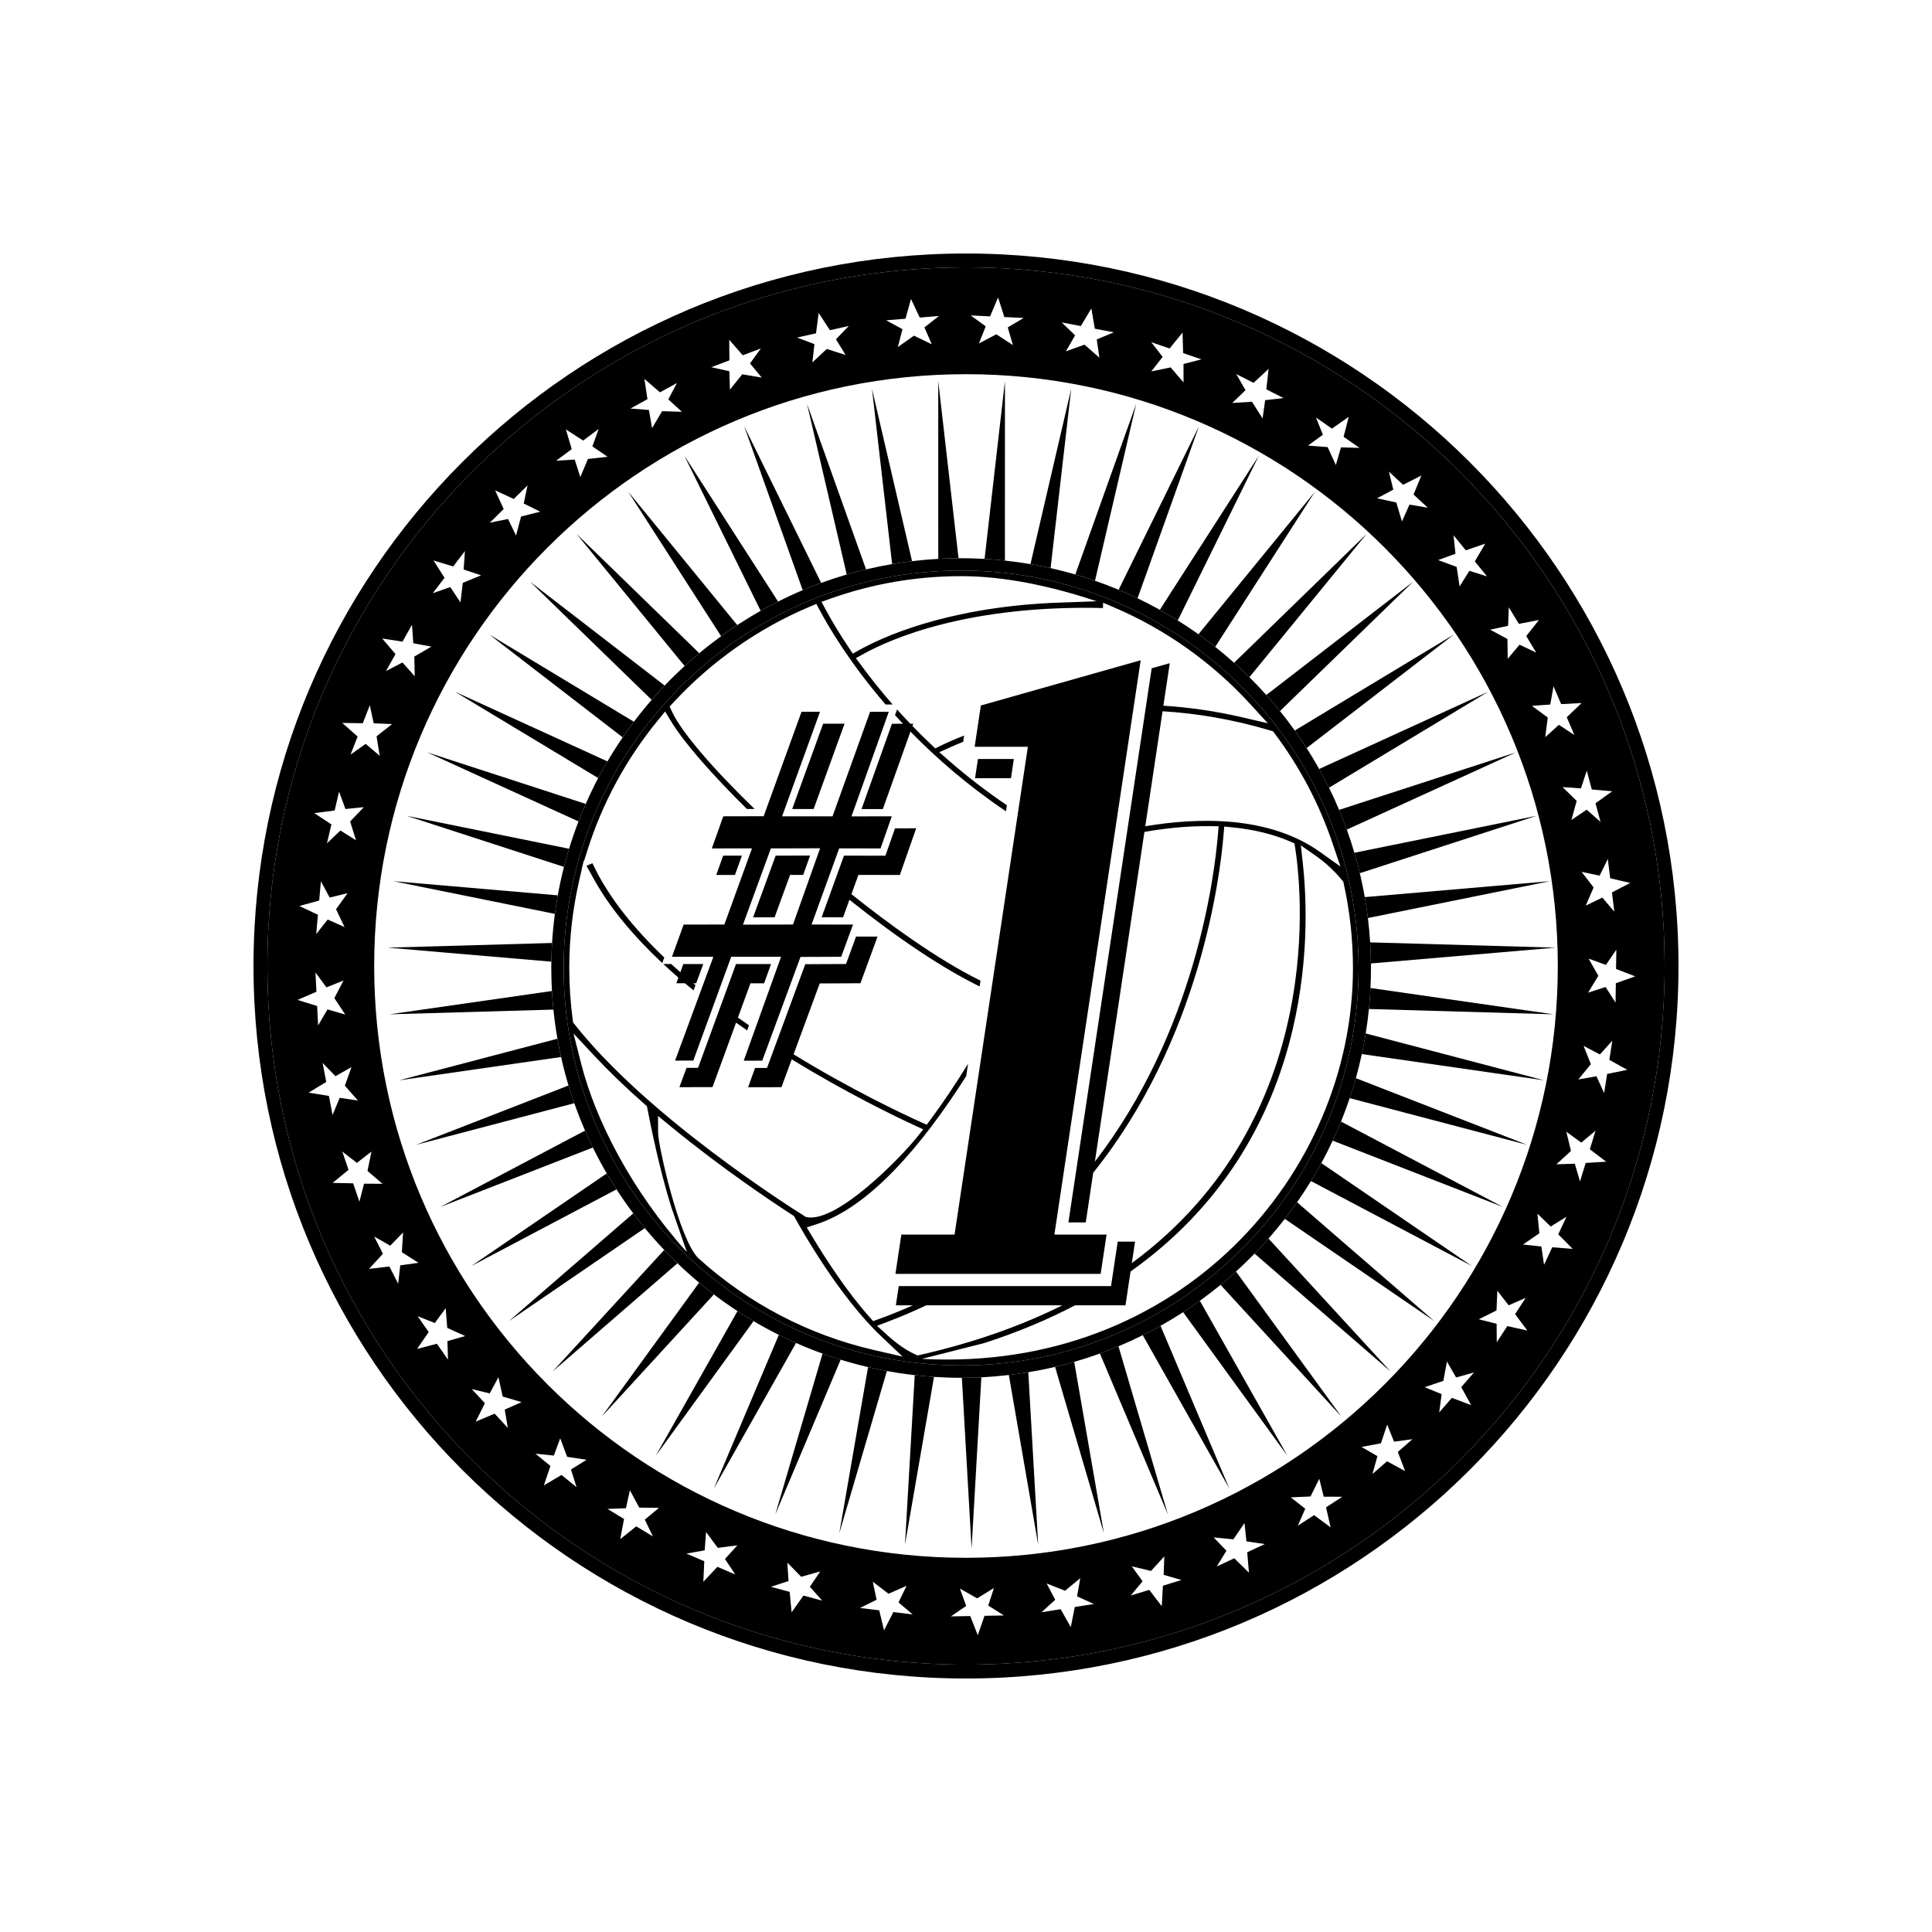 <?xml version="1.0" encoding="utf-8"?>
<!-- Generator: Adobe Illustrator 16.0.0, SVG Export Plug-In . SVG Version: 6.00 Build 0)  -->
<!DOCTYPE svg PUBLIC "-//W3C//DTD SVG 1.1//EN" "http://www.w3.org/Graphics/SVG/1.1/DTD/svg11.dtd">
<svg version="1.1" id="Layer_1" xmlns="http://www.w3.org/2000/svg" xmlns:xlink="http://www.w3.org/1999/xlink" x="0px" y="0px"
	 width="864px" height="864px" viewBox="0 0 864 864" enable-background="new 0 0 864 864" xml:space="preserve">
<g>
	<path d="M431.998,113.367c-175.973,0-318.632,142.664-318.632,318.632c0,175.97,142.659,318.634,318.632,318.634
		c175.971,0,318.636-142.664,318.636-318.634C750.634,256.031,607.969,113.367,431.998,113.367z M431.998,744.436
		c-172.55,0-312.435-139.89-312.435-312.437c0-172.545,139.885-312.434,312.435-312.434c172.548,0,312.437,139.889,312.437,312.434
		C744.435,604.546,604.546,744.436,431.998,744.436z"/>
	<path d="M431.998,119.565c-172.55,0-312.435,139.889-312.435,312.434c0,172.547,139.885,312.437,312.435,312.437
		c172.548,0,312.437-139.89,312.437-312.437C744.435,259.454,604.546,119.565,431.998,119.565z M710.433,428.71l7.748,2.81
		l4.66-6.871l-0.136,8.681l8.568,3.297l-8.663,3.087l-0.133,8.646l-4.447-6.973l-7.83,2.539l4.598-7.55L710.433,428.71z
		 M720.869,399.1l1.062,8.595l-5.365-6.298l-7.408,3.591l3.515-8.115l-5.382-6.98l8.065,1.707l3.664-7.443l1.07,8.611l8.931,2.086
		L720.869,399.1z M711.864,353.056l9.133,0.808l-7.477,5.357l2.253,8.352l-6.189-5.483l-6.836,4.591l2.347-8.528l-6.309-6.164
		l8.228,0.572l2.589-7.888L711.864,353.056z M694.741,306.902l3.413,7.98l9.159-0.479l-6.651,6.341l3.404,7.955l-6.903-4.557
		l-6.121,5.508l1.127-8.771l-7.107-5.224l8.226-0.587L694.741,306.902z M674.439,279.865l0.304-8.292l4.501,7.425l8.996-1.749
		l-5.699,7.208l4.479,7.408l-7.477-3.557l-5.287,6.307l-0.112-8.838l-7.762-4.181L674.439,279.865z M650.035,239.372l5.484,6.736
		l8.678-2.985l-4.651,7.93l5.468,6.712l-7.897-2.489l-4.366,6.987l-1.328-8.746l-8.275-3.052l7.748-2.835L650.035,239.372z
		 M621.113,210.904l6.359,5.902l8.175-4.153l-3.5,8.502l6.342,5.889l-8.169-1.371l-3.354,7.526l-2.529-8.477l-8.614-1.885
		l7.276-3.877L621.113,210.904z M588.516,186.709l7.117,4.971l7.525-5.248l-2.297,8.898l7.1,4.961l-8.275-0.228l-2.28,7.914
		l-3.682-8.04l-8.79-0.672l6.66-4.854L588.516,186.709z M552.866,167.282l7.739,3.936l6.719-6.247l-1.025,9.133l7.712,3.919
		l-8.225,0.933l-1.154,8.149l-4.766-7.452l-8.799,0.564l5.93-5.734L552.866,167.282z M523.062,155.837l5.78-7.123l0.259,9.192
		l8.192,2.8l-8.016,2.069v8.231l-5.759-6.701l-8.637,1.782l5.061-6.501l-5.096-6.559L523.062,155.837z M483.346,145.812l4.706-7.872
		l1.564,9.058l8.504,1.614l-7.644,3.188l1.166,8.149l-6.65-5.819l-8.302,2.985l4.098-7.156l-5.972-5.761L483.346,145.812z
		 M442.773,141.481l3.567-8.452l2.808,8.755l8.646,0.411l-7.114,4.223l2.289,7.905l-7.402-4.836l-7.795,4.121l3.052-7.662
		l-6.72-4.878L442.773,141.481z M404.947,142.532l2.451-8.839l3.906,8.327l8.625-0.707l-6.519,5.096l3.284,7.553l-7.96-3.852
		l-7.206,5.087l2.052-7.988l-7.288-3.972L404.947,142.532z M364.921,149.067l1.198-9.101l5.029,7.704l8.442-1.901l-5.747,5.955
		l4.306,7.022l-8.423-2.699l-6.426,6.037l0.918-8.2l-7.767-2.917L364.921,149.067z M326.113,151.968l6.06,6.913l8.095-3.053
		l-4.856,6.703l5.248,6.341l-8.718-1.497l-5.517,6.88l-0.239-8.233l-8.104-1.809l8.119-3.069L326.113,151.968z M288.181,169.452
		l6.968,5.996l7.586-4.163l-3.87,7.318l6.082,5.549l-8.841-0.261l-4.497,7.585l-1.393-8.131l-8.274-0.648l7.61-4.178
		L288.181,169.452z M253.064,192.05l7.734,4.97l6.933-5.18l-2.815,7.786l6.795,4.652l-8.79,0.967l-3.4,8.141l-2.506-7.854
		l-8.284,0.504l6.954-5.196L253.064,192.05z M431.998,167.341c146.167,0,264.66,118.495,264.66,264.658
		c0,146.165-118.493,264.659-264.66,264.659S167.336,578.164,167.336,431.999C167.336,285.836,285.831,167.341,431.998,167.341z
		 M221.428,219.289l8.347,3.86l6.147-6.089l-1.706,8.098l7.37,3.668l-8.569,2.169l-2.242,8.528l-3.573-7.427l-8.133,1.64
		l6.169-6.105L221.428,219.289z M193.87,250.649l8.795,2.666l5.248-6.88l-0.571,8.25l7.812,2.616l-8.186,3.338l-1.043,8.754
		l-4.567-6.861l-7.825,2.759l5.266-6.904L193.87,250.649z M180.001,286.955l4.243-7.544l0.58,8.258l8.098,1.497l-7.644,4.449
		l0.186,8.814l-5.477-6.164l-7.365,3.817l4.25-7.569l-5.954-6.973L180.001,286.955z M162.24,323.428l3.144-8.057l1.729,8.091
		l8.229,0.354l-6.948,5.474l1.417,8.705l-6.286-5.341l-6.76,4.811l3.153-8.09l-6.871-6.071L162.24,323.428z M149.663,362.458
		l1.968-8.426l2.858,7.762l8.195-0.815l-6.101,6.399l2.636,8.419l-6.977-4.391l-6.013,5.719l1.978-8.451l-7.666-5.046
		L149.663,362.458z M142.74,402.725l0.771-8.62l3.92,7.292l7.997-1.961l-5.139,7.191l3.792,7.963l-7.526-3.371l-5.147,6.508
		l0.771-8.645l-8.301-3.918L142.74,402.725z M141.51,443.521l-0.429-8.637l4.89,6.669l7.653-3.043l-4.101,7.839l4.857,7.358
		l-7.919-2.298l-4.2,7.158l-0.433-8.673l-8.759-2.725L141.51,443.521z M147.093,490.104l-9.052-1.481l7.854-4.783l-1.628-8.501
		l5.77,5.935l7.156-4.076l-2.974,8.324l5.833,6.619l-8.157-1.179l-3.166,7.671L147.093,490.104z M160.741,537.41l-2.809-8.216
		l-9.174-0.203l7.106-5.836l-2.801-8.183l6.544,5.063l6.512-5.037l-1.774,8.66l6.703,5.727l-8.247-0.015L160.741,537.41z
		 M178.071,574.11l-3.932-7.738l-9.112,1.087l6.219-6.772l-3.919-7.711l7.187,4.097l5.743-5.903l-0.542,8.819l7.434,4.746
		l-8.165,1.134L178.071,574.11z M200.344,608.046l-4.969-7.117l-8.873,2.339l5.219-7.567l-4.958-7.099l7.69,3.06l4.866-6.642
		l0.689,8.812l8.022,3.659l-7.928,2.262L200.344,608.046z M227.108,638.554l-5.907-6.356l-8.465,3.55l4.117-8.225l-5.892-6.334
		l8.041,1.96l3.896-7.259l1.904,8.638l8.453,2.516l-7.535,3.328L227.108,638.554z M257.839,665.071l-6.732-5.477l-7.889,4.687
		l2.939-8.713l-6.711-5.468l8.232,0.834l2.856-7.72l3.081,8.282l8.72,1.32l-7.004,4.348L257.839,665.071z M291.957,687.079
		l-7.431-4.499l-7.16,5.736l1.697-9.031l-7.403-4.484l8.271-0.317l1.753-8.043l4.204,7.781l8.818,0.091l-6.337,5.275
		L291.957,687.079z M328.808,704.103l-7.983-3.408l-6.29,6.678l0.423-9.182l-7.959-3.408l8.145-1.47l0.614-8.21l5.248,7.117
		l8.746-1.138l-5.538,6.106L328.808,704.103z M359.302,713.547l-5.293,7.494l-0.87-9.153l-8.355-2.253l7.858-2.599l-0.542-8.216
		l6.193,6.316l8.499-2.356l-4.625,6.831l5.517,6.197L359.302,713.547z M399.528,720.923l-4.185,8.156l-2.15-8.94l-8.589-1.043
		l7.412-3.682l-1.694-8.057l7.022,5.373l8.082-3.532l-3.616,7.408l6.336,5.364L399.528,720.923z M440.284,722.595l-3.02,8.661
		l-3.366-8.552l-8.651,0.151l6.836-4.676l-2.798-7.747l7.703,4.356l7.512-4.615l-2.558,7.839l7.023,4.43L440.284,722.595z
		 M480.643,718.661l-1.791,8.995l-4.515-8.007l-8.555,1.347l6.124-5.577l-3.834-7.28l8.224,3.245l6.805-5.608l-1.446,8.116
		l7.559,3.423L480.643,718.661z M520.061,709.131l-0.513,9.167l-5.592-7.3l-8.277,2.521l5.282-6.365l-4.819-6.679l8.596,2.062
		l5.953-6.511l-0.295,8.242l7.965,2.33L520.061,709.131z M558.536,703.31l-6.559-6.433l-7.839,3.658l4.338-7.046l-5.708-5.939
		l8.806,0.843l4.979-7.275l0.855,8.192l8.216,1.192l-7.862,3.677L558.536,703.31z M595.052,683.034l-7.394-5.458l-7.258,4.719
		l3.313-7.584l-6.483-5.083l8.84-0.403l3.918-7.896l1.994,7.998l8.302,0.033l-7.275,4.734L595.052,683.034z M628.38,657.882
		l-8.083-4.381l-6.533,5.676l2.229-7.974l-7.125-4.129l8.694-1.624l2.784-8.366l3.088,7.644l8.225-1.119l-6.553,5.703
		L628.38,657.882z M657.899,628.361l-8.614-3.228l-5.676,6.534l1.103-8.207l-7.627-3.104l8.383-2.808l1.605-8.672l4.112,7.14
		l7.992-2.244l-5.703,6.551L657.899,628.361z M674.071,593.031l-4.72,7.249l-0.05-8.274l-7.979-2.018l7.912-3.944l0.386-8.813
		l5.063,6.51l7.604-3.341l-4.734,7.285l5.491,7.341L674.071,593.031z M694.161,557.785l-3.658,7.839l-1.202-8.189l-8.192-0.883
		l7.293-5.014l-0.851-8.772l5.921,5.738l7.063-4.366L696.862,552l6.466,6.52L694.161,557.785z M709.123,520.077l-2.522,8.274
		l-2.339-7.938l-8.233,0.269l6.52-5.978l-2.071-8.578l6.669,4.853l6.375-5.309l-2.53,8.302l7.309,5.543L709.123,520.077z
		 M718.72,480.28l-1.338,8.555l-3.432-7.526l-8.106,1.429l5.6-6.846l-3.264-8.191l7.293,3.861l5.567-6.156l-1.337,8.578l8.021,4.448
		L718.72,480.28z"/>
	<path d="M464.277,690.797l-4.421-77.119c-2.877,0.478-5.775,0.888-8.695,1.229L464.277,690.797z"/>
	<path d="M522.299,677.3l-22.111-75.229c-2.735,1.144-5.504,2.224-8.304,3.236L522.299,677.3z"/>
	<path d="M434.5,692.497l4.364-76.562c-2.889,0.142-5.794,0.216-8.714,0.222L434.5,692.497z"/>
	<path d="M493.679,685.709l-13.288-76.669c-2.823,0.813-5.676,1.56-8.553,2.238L493.679,685.709z"/>
	<path d="M404.717,690.797l12.975-75.046c-2.891-0.191-5.765-0.452-8.623-0.78L404.717,690.797z"/>
	<path d="M375.325,685.709l21.298-72.579c-2.829-0.521-5.636-1.107-8.418-1.758L375.325,685.709z"/>
	<path d="M599.871,633.493l-47.134-64.855c-2.25,2.04-4.553,4.022-6.902,5.95L599.871,633.493z"/>
	<path d="M621.853,613.324l-54.578-59.438c-2.021,2.293-4.1,4.535-6.232,6.725L621.853,613.324z"/>
	<path d="M641.382,590.777l-61.332-53.125c-1.766,2.522-3.592,4.999-5.479,7.427L641.382,590.777z"/>
	<path d="M658.226,566.163l-67.317-46.011c-1.479,2.717-3.03,5.391-4.642,8.023L658.226,566.163z"/>
	<path d="M549.773,665.693l-30.781-72.791c-2.609,1.462-5.258,2.861-7.944,4.197L549.773,665.693z"/>
	<path d="M297.036,558.986l-49.887,54.338l55.813-48.38C300.941,563.003,298.966,561.017,297.036,558.986z"/>
	<path d="M575.743,651.026l-39.163-69.325c-2.448,1.763-4.94,3.467-7.477,5.109L575.743,651.026z"/>
	<path d="M269.128,633.493l50.112-54.621c-2.239-1.701-4.438-3.453-6.595-5.253L269.128,633.493z"/>
	<path d="M346.7,677.3l29.253-69.246c-2.729-0.843-5.431-1.747-8.104-2.713L346.7,677.3z"/>
	<path d="M293.256,651.026l43.736-60.216c-2.432-1.438-4.827-2.93-7.186-4.475L293.256,651.026z"/>
	<path d="M672.136,539.772l-72.437-38.203c-1.172,2.882-2.415,5.728-3.728,8.536L672.136,539.772z"/>
	<path d="M227.617,590.777l60.76-41.564c-1.774-2.152-3.502-4.345-5.179-6.577L227.617,590.777z"/>
	<path d="M210.776,566.163l64.928-34.276c-1.508-2.337-2.963-4.711-4.367-7.118L210.776,566.163z"/>
	<path d="M319.226,665.693l36.76-65.112c-2.596-1.149-5.162-2.355-7.693-3.62L319.226,665.693z"/>
	<path d="M178.453,483.123l72.461-10.43c-0.603-2.702-1.145-5.427-1.625-8.172L178.453,483.123z"/>
	<path d="M175.905,394.07l72.236,14.624c0.37-2.785,0.795-5.552,1.29-8.296L175.905,394.07z"/>
	<path d="M196.857,539.772l68.277-26.594c-1.222-2.492-2.388-5.015-3.499-7.568L196.857,539.772z"/>
	<path d="M173.353,423.791l73.22,6.273c0.042-2.802,0.148-5.589,0.316-8.36L173.353,423.791z"/>
	<path d="M174.207,453.604l73.28-2.107c-0.28-2.757-0.498-5.53-0.653-8.321L174.207,453.604z"/>
	<path d="M611.156,238.774l-59.27,57.62c2.338,2.093,4.625,4.243,6.853,6.451L611.156,238.774z"/>
	<path d="M186.04,511.979l70.788-18.62c-0.919-2.615-1.78-5.256-2.582-7.923L186.04,511.979z"/>
	<path d="M682.959,511.979l-76.615-29.817c-0.844,3.012-1.76,5.993-2.752,8.939L682.959,511.979z"/>
	<path d="M306.031,203.764l34.134,69.386c2.556-1.442,5.149-2.824,7.778-4.145L306.031,203.764z"/>
	<path d="M280.937,219.886l41.544,64.618c2.361-1.714,4.765-3.372,7.208-4.975L280.937,219.886z"/>
	<path d="M588.062,219.886l-52.104,63.745c2.548,1.818,5.045,3.705,7.494,5.648L588.062,219.886z"/>
	<path d="M237.062,260.161l54.353,52.804c1.888-2.175,3.825-4.306,5.812-6.39L237.062,260.161z"/>
	<path d="M360.893,180.587l17.769,76.33c2.852-0.832,5.732-1.596,8.64-2.291L360.893,180.587z"/>
	<path d="M257.846,238.774l48.311,59.056c2.137-1.958,4.321-3.867,6.549-5.724L257.846,238.774z"/>
	<path d="M332.8,190.604l26.172,73.305c2.72-1.147,5.473-2.23,8.258-3.247L332.8,190.604z"/>
	<path d="M508.11,180.587l-27.217,76.308c2.965,0.864,5.897,1.801,8.8,2.809L508.11,180.587z"/>
	<path d="M449.419,170.428l-9.11,79.504c3.052,0.174,6.084,0.421,9.094,0.744L449.419,170.428z"/>
	<path d="M479.056,173.824l-18.228,78.444c3.026,0.52,6.028,1.113,9.003,1.78L479.056,173.824z"/>
	<path d="M536.2,190.604l-35.943,73.14c2.86,1.198,5.687,2.463,8.472,3.8L536.2,190.604z"/>
	<path d="M419.585,170.428l0.016,79.486c3.001-0.167,6.021-0.257,9.059-0.276L419.585,170.428z"/>
	<path d="M389.948,173.824l9.017,78.417c2.945-0.502,5.913-0.936,8.903-1.295L389.948,173.824z"/>
	<path d="M562.968,203.764l-44.291,68.942c2.723,1.518,5.401,3.103,8.037,4.753L562.968,203.764z"/>
	<path d="M677.947,336.464l-79.084,25.713c1.221,2.902,2.365,5.844,3.438,8.819L677.947,336.464z"/>
	<path d="M695.651,423.791l-82.924-2.354c0.194,3.123,0.31,6.267,0.345,9.429L695.651,423.791z"/>
	<path d="M687.164,364.83l-81.476,16.528c0.888,3.016,1.701,6.062,2.435,9.14L687.164,364.83z"/>
	<path d="M218.842,283.784l59.625,45.963c1.618-2.364,3.288-4.689,5.011-6.973L218.842,283.784z"/>
	<path d="M694.791,453.604l-81.915-11.763c-0.153,3.15-0.385,6.279-0.696,9.387L694.791,453.604z"/>
	<path d="M690.546,483.123l-79.804-20.957c-0.502,3.1-1.082,6.174-1.737,9.221L690.546,483.123z"/>
	<path d="M693.095,394.07l-82.757,7.122c0.543,3.091,1.006,6.209,1.391,9.351L693.095,394.07z"/>
	<path d="M631.938,260.161l-65.643,50.638c2.101,2.344,4.139,4.743,6.118,7.192L631.938,260.161z"/>
	<path d="M191.052,336.464l67.646,30.88c1.018-2.642,2.095-5.254,3.23-7.836L191.052,336.464z"/>
	<path d="M665.561,309.333l-75.63,34.557c1.537,2.75,3.006,5.542,4.403,8.376L665.561,309.333z"/>
	<path d="M203.438,309.333l64.064,38.614c1.325-2.518,2.706-5.002,4.144-7.449L203.438,309.333z"/>
	<path d="M181.835,364.83l70.367,22.851c0.697-2.73,1.46-5.434,2.278-8.113L181.835,364.83z"/>
	<path d="M650.161,283.784l-71.124,42.904c1.832,2.564,3.599,5.177,5.3,7.837L650.161,283.784z"/>
	<path d="M248.142,408.694c-0.571,4.292-0.987,8.631-1.253,13.01c-0.168,2.771-0.274,5.558-0.316,8.36
		c-0.015,0.941-0.036,1.881-0.036,2.826c0,3.452,0.108,6.88,0.298,10.285c0.156,2.791,0.373,5.564,0.653,8.321
		c0.446,4.389,1.049,8.731,1.802,13.024c0.481,2.745,1.023,5.47,1.625,8.172c0.96,4.307,2.073,8.556,3.332,12.743
		c0.802,2.667,1.663,5.308,2.582,7.923c1.459,4.153,3.063,8.239,4.808,12.251c1.111,2.554,2.277,5.076,3.499,7.568
		c1.934,3.943,4,7.811,6.203,11.59c1.403,2.407,2.859,4.781,4.367,7.118c2.372,3.676,4.873,7.259,7.494,10.749
		c1.677,2.232,3.405,4.425,5.179,6.577c2.771,3.36,5.66,6.618,8.658,9.773c1.93,2.03,3.906,4.017,5.926,5.958
		c3.125,3.003,6.354,5.896,9.684,8.675c2.157,1.8,4.355,3.552,6.595,5.253c3.431,2.606,6.954,5.099,10.567,7.464
		c2.358,1.545,4.753,3.037,7.186,4.475c3.687,2.178,7.456,4.229,11.3,6.15c2.531,1.265,5.097,2.471,7.693,3.62
		c3.886,1.721,7.844,3.308,11.865,4.76c2.673,0.966,5.375,1.87,8.104,2.713c4.027,1.243,8.112,2.351,12.251,3.318
		c2.783,0.65,5.589,1.236,8.418,1.758c3.676,0.678,7.385,1.256,11.133,1.709l0.009,0.035c0.042,0,0.093-0.009,0.135-0.027
		c0.389,0.047,0.78,0.079,1.169,0.124c2.858,0.328,5.732,0.589,8.623,0.78c4.009,0.265,8.046,0.41,12.119,0.41
		c0.113,0,0.226-0.004,0.339-0.004c2.92-0.006,5.826-0.08,8.714-0.222c4.137-0.203,8.235-0.554,12.297-1.028
		c2.92-0.342,5.818-0.752,8.695-1.229c4.039-0.671,8.035-1.468,11.981-2.399c2.877-0.679,5.729-1.425,8.553-2.238
		c3.886-1.12,7.717-2.367,11.493-3.733c2.8-1.013,5.568-2.093,8.304-3.236c3.684-1.54,7.303-3.201,10.86-4.971
		c2.687-1.336,5.335-2.735,7.944-4.197c3.439-1.926,6.813-3.954,10.111-6.092c2.536-1.643,5.028-3.347,7.477-5.109
		c3.16-2.275,6.248-4.646,9.255-7.113c2.35-1.928,4.652-3.91,6.902-5.95c2.854-2.587,5.618-5.269,8.305-8.027
		c2.133-2.189,4.211-4.432,6.232-6.725c2.521-2.859,4.955-5.795,7.297-8.807c1.887-2.428,3.713-4.904,5.479-7.427
		c2.165-3.093,4.242-6.25,6.217-9.477c1.611-2.633,3.162-5.307,4.642-8.023c1.791-3.288,3.472-6.643,5.063-10.047
		c1.312-2.809,2.556-5.654,3.728-8.536c1.398-3.44,2.701-6.928,3.893-10.468c0.992-2.946,1.908-5.928,2.752-8.939
		c0.994-3.549,1.879-7.144,2.661-10.775c0.655-3.047,1.235-6.121,1.737-9.221c0.584-3.613,1.069-7.258,1.438-10.938
		c0.312-3.107,0.543-6.236,0.696-9.387c0.144-2.967,0.222-5.95,0.222-8.951c0-0.677-0.019-1.349-0.025-2.024
		c-0.035-3.163-0.15-6.306-0.345-9.429c-0.228-3.661-0.558-7.294-0.999-10.895c-0.385-3.142-0.848-6.259-1.391-9.351
		c-0.633-3.602-1.374-7.167-2.215-10.694c-0.733-3.077-1.547-6.124-2.435-9.14c-1.028-3.498-2.157-6.954-3.387-10.362
		c-1.073-2.975-2.218-5.917-3.438-8.819c-1.412-3.356-2.927-6.659-4.529-9.911c-1.397-2.834-2.866-5.626-4.403-8.376
		c-1.776-3.179-3.637-6.305-5.594-9.364c-1.701-2.66-3.468-5.272-5.3-7.837c-2.12-2.968-4.334-5.864-6.623-8.697
		c-1.979-2.45-4.018-4.849-6.118-7.192c-2.44-2.725-4.959-5.378-7.557-7.953c-2.228-2.208-4.515-4.358-6.853-6.451
		c-2.74-2.454-5.551-4.829-8.436-7.116c-2.449-1.943-4.946-3.83-7.494-5.648c-3.014-2.15-6.1-4.202-9.243-6.171
		c-2.636-1.65-5.314-3.235-8.037-4.753c-3.258-1.816-6.572-3.543-9.948-5.163c-2.785-1.336-5.611-2.602-8.472-3.8
		c-3.469-1.452-6.992-2.798-10.563-4.039c-2.902-1.008-5.835-1.945-8.8-2.809c-3.643-1.061-7.331-2.01-11.062-2.846
		c-2.975-0.667-5.977-1.261-9.003-1.78c-3.771-0.647-7.58-1.182-11.426-1.593c-3.01-0.322-6.042-0.57-9.094-0.744
		c-3.476-0.198-6.975-0.309-10.498-0.309c-0.385,0-0.767,0.012-1.151,0.015c-3.037,0.019-6.058,0.109-9.059,0.276
		c-3.945,0.218-7.856,0.566-11.732,1.032c-2.99,0.359-5.958,0.792-8.903,1.295c-3.932,0.671-7.821,1.467-11.664,2.385
		c-2.907,0.695-5.788,1.459-8.64,2.291c-3.863,1.127-7.677,2.373-11.431,3.744c-2.785,1.017-5.538,2.1-8.258,3.247
		c-3.742,1.577-7.417,3.282-11.029,5.097c-2.629,1.32-5.223,2.703-7.778,4.145c-3.567,2.012-7.061,4.14-10.476,6.379
		c-2.444,1.603-4.847,3.261-7.208,4.975c-3.344,2.427-6.606,4.961-9.775,7.603c-2.228,1.857-4.412,3.765-6.549,5.724
		c-3.072,2.815-6.054,5.729-8.929,8.745c-1.987,2.084-3.924,4.215-5.812,6.39c-2.756,3.175-5.401,6.449-7.938,9.809
		c-1.724,2.283-3.394,4.608-5.011,6.973c-2.395,3.499-4.668,7.085-6.82,10.751c-1.438,2.447-2.818,4.932-4.144,7.449
		c-1.988,3.778-3.848,7.634-5.574,11.561c-1.135,2.583-2.213,5.194-3.23,7.836c-1.544,4.01-2.954,8.085-4.218,12.223
		c-0.818,2.68-1.582,5.383-2.278,8.113c-1.069,4.185-1.997,8.424-2.77,12.717C248.937,403.142,248.512,405.909,248.142,408.694z
		 M429.811,255.157c98.011,0,177.755,79.733,177.755,177.733s-79.744,177.734-177.755,177.734c-7.085,0-14.237-0.42-21.39-1.287
		c-89.136-10.78-156.352-86.636-156.352-176.447C252.069,334.891,331.808,255.157,429.811,255.157z"/>
	<path d="M296.165,430.684l0.902-2.484c-13.646-13.014-25.161-27.208-32.126-42.16c-1.221,0.539-1.59,0.69-2.659,1.153
		c1.329,2.405,3.373,6.071,3.373,6.071C272.988,406.453,283.751,419.038,296.165,430.684z"/>
	<path d="M303.384,437.194l-0.915,2.519l3.856,0.006c1.267,1.07,2.548,2.129,3.835,3.18l0.867-2.351
		c-0.333-0.275-0.669-0.548-1.001-0.824l1.305,0.002l3.169-8.593l-8.909-0.012l-0.032,0.087l-1.3,3.577
		c-1.376-1.212-2.733-2.437-4.075-3.671l-3.559-0.004C298.831,433.168,301.086,435.197,303.384,437.194z"/>
	<path d="M408.421,609.338c7.152,0.867,14.305,1.287,21.39,1.287c98.011,0,177.755-79.734,177.755-177.734
		s-79.744-177.733-177.755-177.733c-98.003,0-177.741,79.733-177.741,177.733C252.069,522.702,319.285,598.558,408.421,609.338z
		 M390.63,603.68c-29.014-6.678-56.094-20.85-78.31-40.998l-0.138-0.136c-8.709-8.787-17.834-50.625-17.868-55.724l-0.044-7.763
		l6,4.923c23.034,18.879,45.472,33.813,54.049,39.349l0.774,0.504l0.44,0.807c3.155,5.735,19.831,35.222,38.421,52.841l9.704,9.199
		L390.63,603.68z M410.359,606.169l-1.114-0.504c-3.974-1.794-8.113-4.66-12.645-8.771l-4.391-3.986l5.539-2.112
		c5.701-2.174,11.175-4.534,16.451-7.046h8.218h7.106h28.09h9.128h8.329c-18.023,8.991-39.031,16.562-63.521,22.144L410.359,606.169
		z M600.729,394.306l0.192,0.85c2.741,12.362,4.129,25.061,4.129,37.735c0,91.896-77.286,181.022-192.764,174.793l27.938-7.073
		c15.013-4.859,28.463-10.546,40.555-16.861h7.689h6.82h8.027h0.001l0.834-5.548l0.688-4.579l0.751-4.994
		c82.549-58.565,80.497-151.14,77.031-182.589l-0.874-7.98l6.587,4.601c4.415,3.078,8.399,6.771,11.847,10.974L600.729,394.306z
		 M569.311,327.036l0.712,0.966c11.17,14.878,19.849,31.311,25.802,48.828l3.626,10.682l-9.194-6.544
		c-22.894-16.286-54.511-15.434-78.084-11.466l0.569-3.786l0.551-3.664l5.516-36.708l0.554-3.689l0.539-3.584
		c15.031,0.936,31.244,3.543,48.258,8.631L569.311,327.036z M544.964,369.506l-0.321,3.91
		c-1.553,18.629-10.222,88.01-55.007,146.077l1.161-7.729l1.22-8.121l18.626-123.96l0.579-3.852l0.569-3.793
		c8.885-1.56,18.973-2.694,29.261-2.584L544.964,369.506z M371.384,267.712c18.754-6.66,38.407-10.049,58.427-10.049
		c13.746,0,33.645,2.22,60.606,11.219l-20.605,0.766c-47.552,2.396-75.625,15.499-85.49,21.016l-2.931,1.641l-1.875-2.784
		c-3.817-5.686-7.219-11.278-10.112-16.635l-2.026-3.742L371.384,267.712z M256.147,456.247c-1.034-7.771-1.563-15.633-1.563-23.356
		c0-13.001,1.459-26.004,4.332-38.66c0,0,0.777-3.44,1.407-6.197l-0.079,0.032c0,0,0.201-0.655,0.251-0.814
		c0.197-0.875,0.531-2.314,0.531-2.314s0.122,0.212,0.129,0.228c0.698-2.211,1.477-4.692,1.477-4.692
		c6.706-21.294,17.321-40.914,31.545-58.296l3.264-3.987l2.674,4.397c5.716,9.421,18.208,23.711,33.923,39.195l3.415-0.007
		c-18.839-18.241-32.739-34.428-36.969-43.585l-1.021-2.22l1.657-1.791c16.979-18.377,38.032-33.187,60.891-42.816l3.069-1.302
		l1.568,2.943c3.985,7.474,13.393,23.497,29.399,42.052l3.158-0.002c-4.923-5.622-9.598-11.427-13.976-17.393l-2.455-3.347
		l3.632-2.002c12.169-6.711,46.691-21.841,106.853-20.401c0.024-1.17,0.051-2.38,0.051-2.38l4.96,2.119
		c22.868,9.745,43.883,24.666,60.762,43.116l7.938,8.671l-11.444-2.657c-12.298-2.858-24.097-4.483-35.253-5.195l0.543-3.612
		l0.538-3.582l1.775-11.815l-8.095,2.291l-37.233,247.788h7.753l1.328-8.838l0.965-6.427l1.04-6.922
		c47.688-59.447,56.711-132.077,58.287-151.143l0.302-3.685l3.685,0.362c9.562,0.926,18.275,3.069,25.884,6.356l1.836,0.801
		l0.317,1.977c2.353,14.706,15.672,120.462-73.044,185.732l0.742-4.936l0.701-4.669h-0.504h-7.248l-2.986,19.872h-94.941
		l-0.523,3.486l-0.654,4.356l-0.116,0.771h7.605c-4.973,2.219-10.107,4.31-15.448,6.23l-2.317,0.833l-1.64-1.85
		c-10.227-11.497-19.612-25.996-25.691-36.129l-2.348-3.927l4.353-1.414c23.981-7.782,47.396-35.536,66.938-66.219l0.832-5.536
		c-5.636,9.151-11.229,17.479-16.734,24.895l-1.749,2.365l-2.679-1.213c-8.49-3.84-31.305-14.618-56.851-30.296l1.279-3.468
		l1.262-3.421l9.146-24.803l18.216-0.085l6.98-19.077l0.655-1.789l-3.09-0.006l-6.511-0.012l-4.492,12.279l-18.217,0.084
		l-17.11,46.391l-5.349,0.009l-3.102,8.628l14.912-0.027l1.981-5.372l1.301-3.53l1.312-3.559
		c24.8,15.229,46.654,25.706,54.583,29.367l4.247,1.958l-2.935,3.642c-7.893,9.779-35.208,37.566-48.715,35.693l-0.845-0.145
		l-0.655-0.421c-7.119-4.457-70.482-44.699-102.849-85.82l-0.618-0.775L256.147,456.247z M256.468,462.168l9.692,10.369
		c6.379,6.819,13.859,14.001,22.223,21.344l0.934,0.825l0.238,1.234c1.473,7.694,5.458,27.383,10.67,43.941l6.963,20.093
		c-24.898-27.661-40.932-59.298-47.223-84.057L256.468,462.168z"/>
	<path d="M438.496,438.558c-19.744-9.725-41.593-25.779-57.726-38.687l1.312-3.621l1.314-3.627l0.496-1.37l18.527,0.043
		l7.309-20.874l-9.477,0.009l-4.29,12.253l-18.526-0.041l-9.988,27.559l9.574,0.018l0.229-0.631l1.304-3.601l1.309-3.612
		c21.856,17.443,41.96,30.829,58.246,38.763L438.496,438.558z"/>
	<path d="M394.811,361.818l9.583-26.894l1.377-3.866l1.387-3.893c11.572,11.876,25.719,24.223,42.72,35.655l0.408-2.713
		c-9.062-6.124-17.734-12.792-25.954-19.969l-4.289-3.742l5.192-2.33c1.479-0.664,3.321-1.455,5.503-2.324l0.422-2.804
		c-5.055,1.97-8.671,3.656-10.635,4.625l-2.27,1.126l-1.843-1.74c-2.852-2.698-5.642-5.459-8.366-8.276l0.359-1.009l-1.315,0.001
		c-2.014-2.104-3.989-4.241-5.928-6.406l-0.91,2.554c1.154,1.276,2.339,2.561,3.554,3.854l-4.929,0.003l-13.598,38.159
		L394.811,361.818z"/>
	<path d="M334.958,458.535c-1.653-1.139-3.305-2.295-4.953-3.469l1.279-3.498l1.268-3.467l3.06-8.371l6.105,0.004l3.095-8.609
		l-15.657-0.01l-16.973,46.427l-5.171,0.015l-3.185,8.636l14.814-0.04l7.899-21.608l1.308-3.578l1.327-3.629
		c1.654,1.173,3.311,2.33,4.967,3.468L334.958,458.535z"/>
	<polygon points="359.2,391.254 362.271,382.616 346.873,382.659 336.786,410.251 346.403,410.22 353.332,391.271 355.152,391.266 	
		"/>
	<polygon points="331.794,382.643 323.39,382.662 320.314,391.296 328.663,391.276 	"/>
	<polygon points="363.853,361.807 377.69,323.639 368.104,323.654 354.273,361.802 	"/>
	<polygon points="437.084,341.132 436.434,345.449 436.046,348.027 439.747,348.027 446.012,348.027 452.102,348.027 
		453.396,339.415 437.342,339.415 	"/>
	<path d="M301.898,474.318c3.241-0.017,5.772-0.017,8.148-0.022c1.669-4.575,16.966-46.434,16.966-46.434l22.29,0.016
		c0,0-14.338,39.89-16.701,46.468c3.255,0,5.886,0,8.284-0.018c1.682-4.558,17.105-46.382,17.105-46.382s14.368-0.068,18.207-0.077
		c1.131-3.095,3.658-9.99,5.265-14.388c-4.933-0.009-18.519-0.034-18.519-0.034l12.347-34.061c0,0,14.582,0.034,18.492,0.034
		c1.11-3.153,3.503-9.999,5.028-14.355c-4.826,0-18.018,0.024-18.018,0.024s14.334-40.216,16.678-46.774c-3.269,0-5.93,0-8.355,0
		c-1.662,4.608-16.803,46.75-16.803,46.75l-22.551-0.009c0,0,14.565-40.165,16.958-46.767c-3.254,0.008-5.862,0.008-8.267,0.016
		c-1.67,4.593-16.938,46.71-16.938,46.71s-14.195,0.032-18.056,0.041c-1.11,3.128-3.558,9.992-5.118,14.364
		c4.833-0.009,17.956-0.034,17.956-0.034l-12.351,34.061c0,0-14.355,0.034-18.211,0.034c-1.123,3.103-3.625,9.99-5.219,14.381
		c4.921,0.007,18.511,0.024,18.511,0.024S304.354,467.691,301.898,474.318z M333.707,409.562l11.03-30.149l22.017-0.059
		l-12.127,34.103l-22.362,0.05L333.707,409.562z"/>
	<path d="M426.885,552.109c0,0-17.317,0-23.8,0c-0.82,5.449-1.825,12.136-2.642,17.568c9.237,0,82.548,0,91.779,0
		c0.816-5.433,1.818-12.119,2.644-17.568c-6.411,0-23.34,0-23.34,0s36.524-243.062,38.596-256.846
		c-11.506,3.246-64.791,18.334-71.476,20.233c-0.698,4.593-1.909,12.665-2.778,18.469c6.487,0,23.803,0,23.803,0L426.885,552.109z"
		/>
</g>
</svg>
